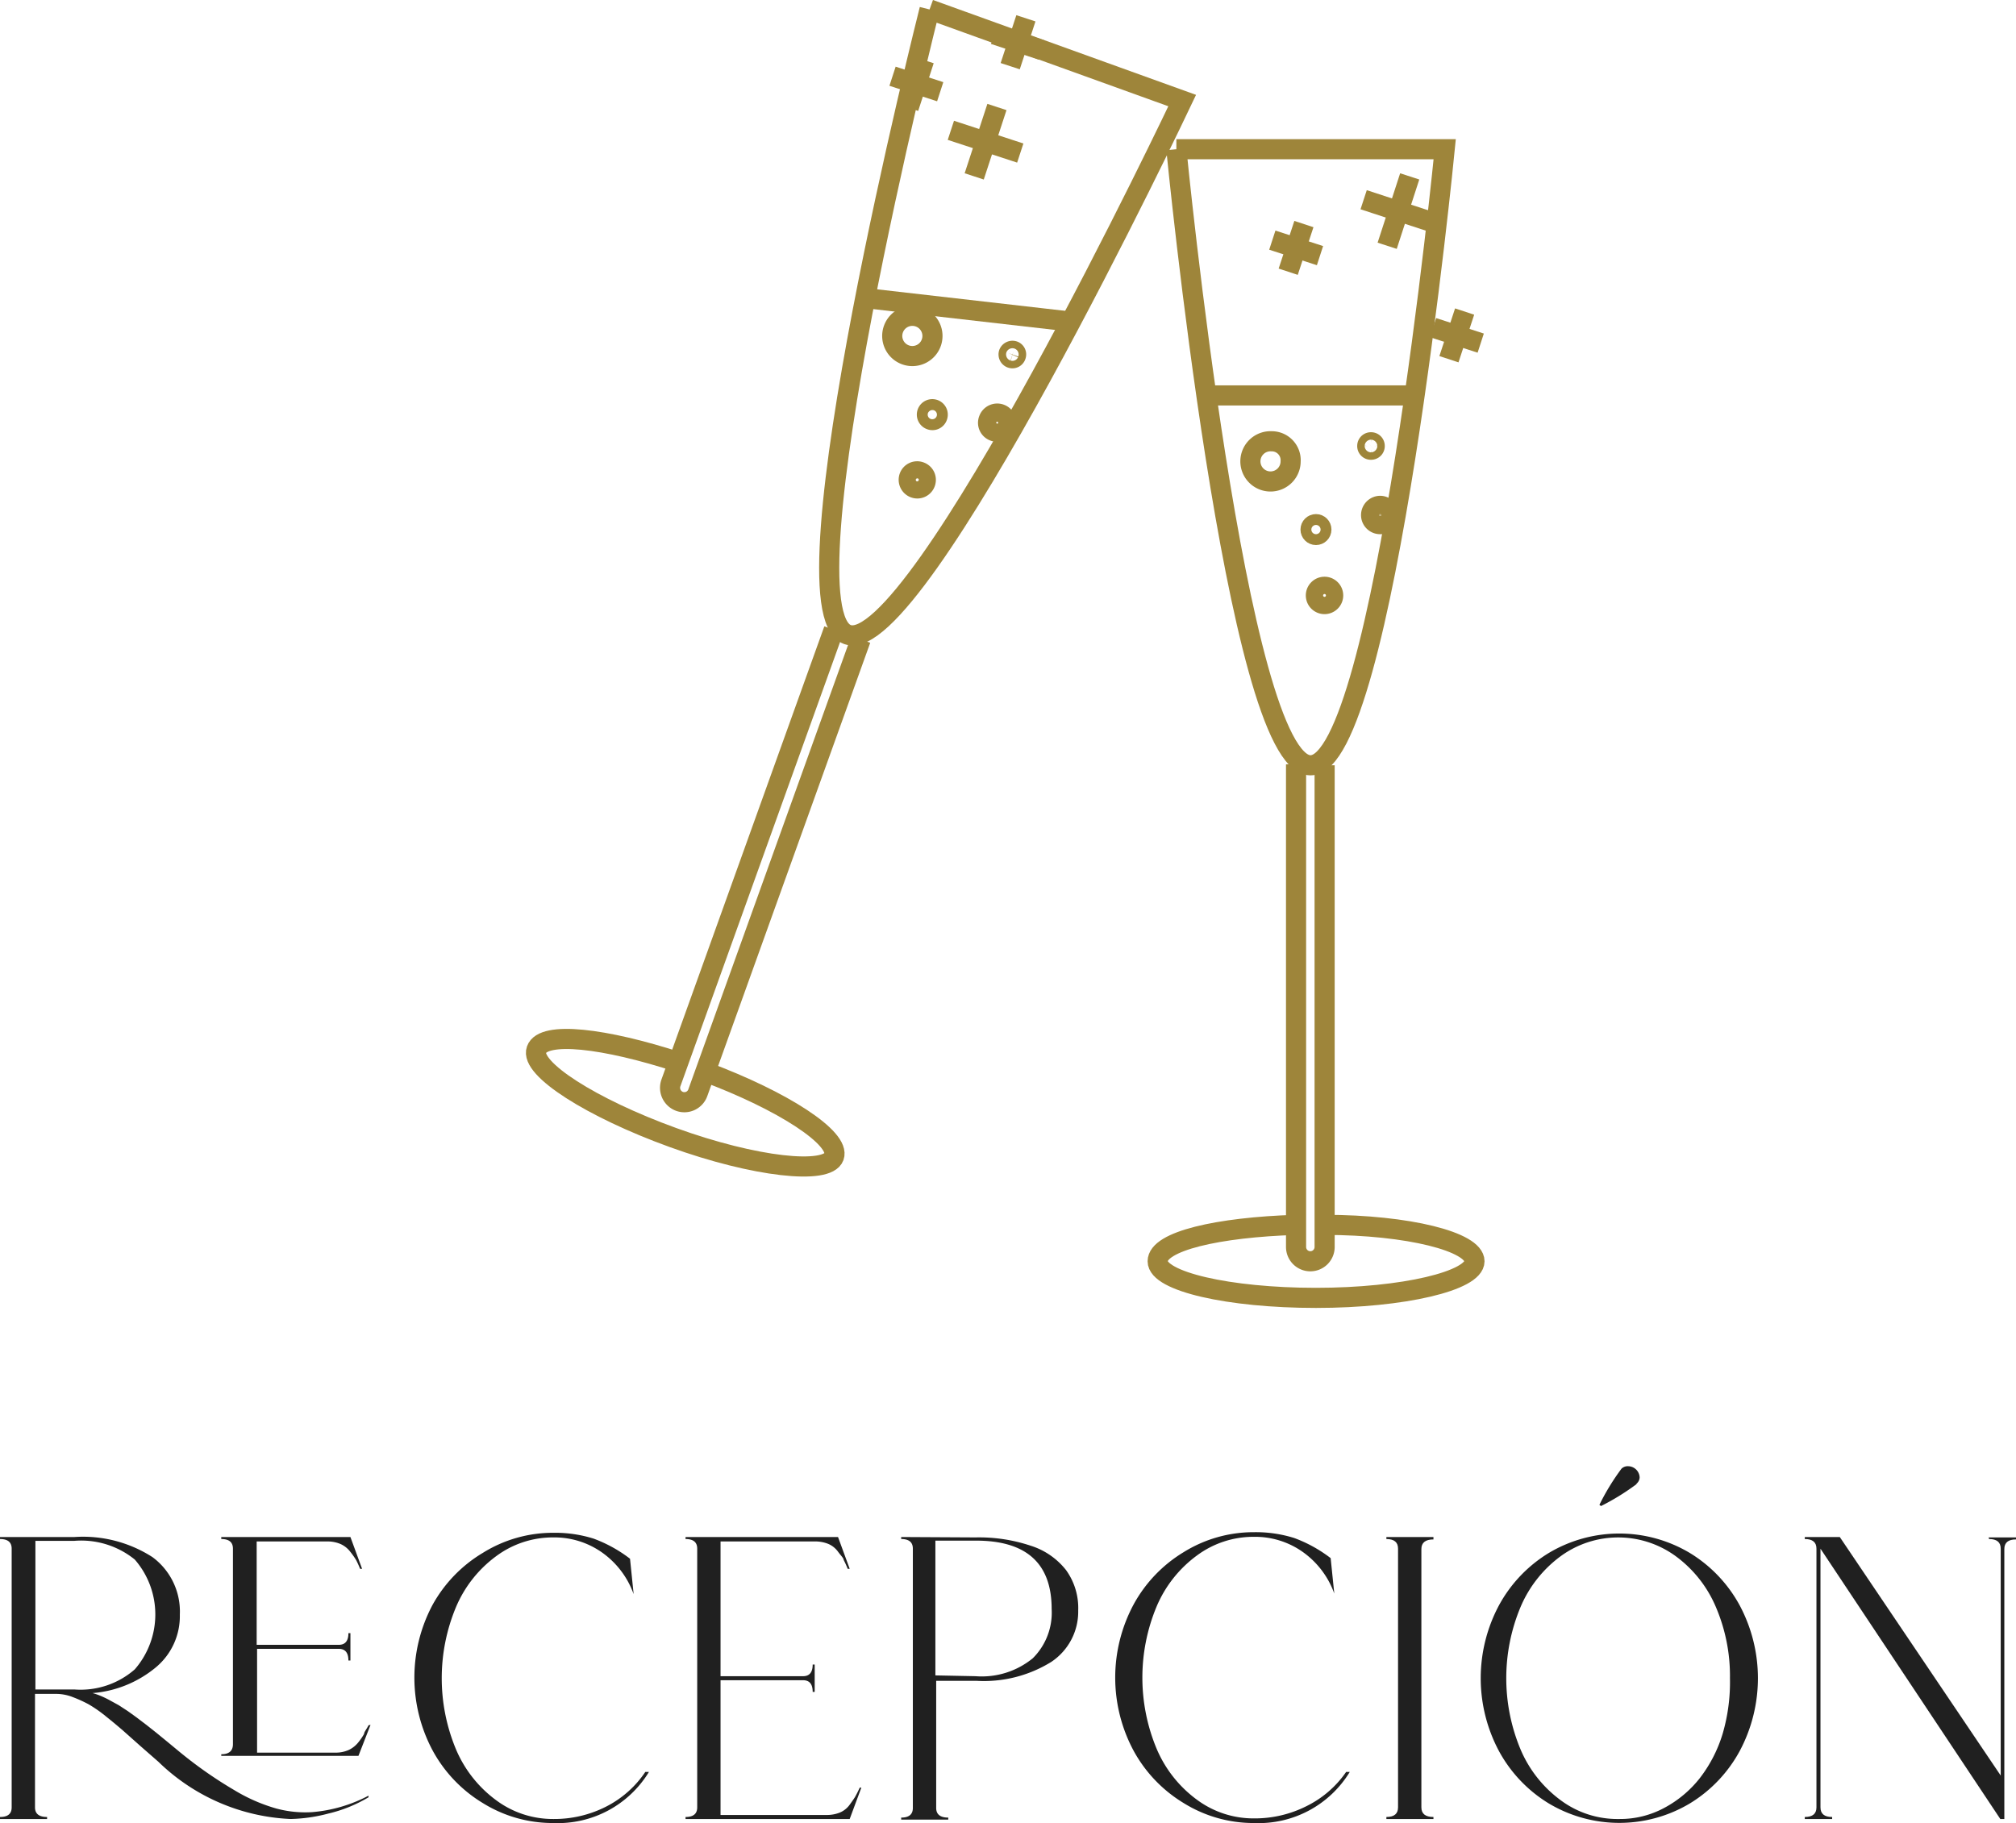 <svg xmlns="http://www.w3.org/2000/svg" viewBox="0 0 100.22 90.64"><defs><style>.cls-1{fill:#202020;}.cls-2{fill:none;stroke:#9e853a;stroke-miterlimit:10;}</style></defs><g id="Capa_2" data-name="Capa 2"><g id="Capa_1-2" data-name="Capa 1"><path class="cls-1" d="M15.5,90.1a7.27,7.27,0,0,0,2.82-.82l0,.08a7,7,0,0,1-2,.81,7.93,7.93,0,0,1-1.88.27A10.05,10.05,0,0,1,7.88,87.6L7,86.83l-.9-.8c-.21-.18-.48-.41-.82-.68a6.5,6.5,0,0,0-.87-.61,6.45,6.45,0,0,0-.79-.36,2.28,2.28,0,0,0-.81-.16H1.74v5.64q0,.48.6.48v.1H0v-.1c.39,0,.58-.16.58-.48V77c0-.32-.19-.48-.58-.48v-.1H3.7a6.38,6.38,0,0,1,3.88,1,3.36,3.36,0,0,1,1.36,2.86,3.31,3.31,0,0,1-1.18,2.61A5.63,5.63,0,0,1,4.6,84.18a3.12,3.12,0,0,1,.43.15,4.6,4.6,0,0,1,.45.22l.42.23.46.3.43.31.5.38.48.38.55.45.58.48A21,21,0,0,0,11.64,89a8.49,8.49,0,0,0,2.1.92A5.54,5.54,0,0,0,15.5,90.1ZM1.76,84H3.7a4.09,4.09,0,0,0,3-1,4.16,4.16,0,0,0,0-5.46,4.23,4.23,0,0,0-3-.93H1.76Zm16.66,1.76-.6,1.54H11v-.08c.39,0,.58-.17.58-.5V77c0-.32-.19-.48-.58-.48v-.1h6.42L18,78h-.1a4.15,4.15,0,0,0-.2-.44,3.78,3.78,0,0,0-.29-.41,1.24,1.24,0,0,0-.5-.39,1.67,1.67,0,0,0-.65-.12h-3.5v5.14h4.08c.32,0,.48-.19.48-.58h.1v1.36h-.1c0-.39-.16-.58-.48-.58H12.78v5.16h3.88a1.57,1.57,0,0,0,.67-.13,1.33,1.33,0,0,0,.49-.39,3,3,0,0,0,.28-.41c0-.1.13-.24.22-.43Z"></path><path class="cls-1" d="M32.08,88.1h.18a5.3,5.3,0,0,1-4.76,2.54,6.58,6.58,0,0,1-3.51-1,6.89,6.89,0,0,1-2.49-2.62,7.69,7.69,0,0,1,0-7.22A6.89,6.89,0,0,1,24,77.21a6.58,6.58,0,0,1,3.51-1,6.37,6.37,0,0,1,2,.29,6.85,6.85,0,0,1,1.81,1l.18,1.76a4.32,4.32,0,0,0-1.57-2.07,4.1,4.1,0,0,0-2.41-.75,4.72,4.72,0,0,0-2.85.93,6.07,6.07,0,0,0-2,2.53,9.18,9.18,0,0,0,0,7.08,6.07,6.07,0,0,0,2,2.53,4.72,4.72,0,0,0,2.85.93,5.68,5.68,0,0,0,2.6-.61A5.17,5.17,0,0,0,32.08,88.1Z"></path><path class="cls-1" d="M41.08,90.24a1.74,1.74,0,0,0,.67-.12,1.15,1.15,0,0,0,.49-.39c.13-.18.23-.32.28-.41s.13-.24.22-.44h.08l-.58,1.56H34.08v-.1c.39,0,.58-.16.58-.48V77c0-.32-.19-.48-.58-.48v-.1h7.58L42.24,78h-.1a4.15,4.15,0,0,0-.2-.44c0-.09-.15-.23-.28-.41a1.15,1.15,0,0,0-.49-.39,1.74,1.74,0,0,0-.67-.12H35.82v6.7h4.1c.32,0,.48-.19.48-.58h.1v1.36h-.1c0-.39-.16-.58-.48-.58h-4.1v6.7Z"></path><path class="cls-1" d="M48.5,76.44a8.09,8.09,0,0,1,2.73.41A3.61,3.61,0,0,1,53,78.07a3.22,3.22,0,0,1,.6,2,3,3,0,0,1-1.34,2.56,6.36,6.36,0,0,1-3.72.94h-2v6.32q0,.48.6.48v.1H44.8v-.1c.39,0,.58-.16.58-.48V77c0-.32-.19-.48-.58-.48v-.1Zm0,6.9a4,4,0,0,0,2.84-.89A3.19,3.19,0,0,0,52.28,80q0-3.41-3.78-3.4h-2v6.7Z"></path><path class="cls-1" d="M66.92,88.1h.18a5.3,5.3,0,0,1-4.76,2.54,6.58,6.58,0,0,1-3.51-1,6.89,6.89,0,0,1-2.49-2.62,7.69,7.69,0,0,1,0-7.22,6.89,6.89,0,0,1,2.49-2.62,6.58,6.58,0,0,1,3.51-1,6.37,6.37,0,0,1,2,.29,6.85,6.85,0,0,1,1.81,1l.18,1.76a4.32,4.32,0,0,0-1.57-2.07,4.1,4.1,0,0,0-2.41-.75,4.72,4.72,0,0,0-2.85.93,6.07,6.07,0,0,0-2,2.53,9.18,9.18,0,0,0,0,7.08,6.07,6.07,0,0,0,2,2.53,4.72,4.72,0,0,0,2.85.93,5.71,5.71,0,0,0,2.6-.61A5.17,5.17,0,0,0,66.92,88.1Z"></path><path class="cls-1" d="M71.26,76.54q-.6,0-.6.48V89.86q0,.48.6.48v.1H68.92v-.1c.39,0,.58-.16.58-.48V77c0-.32-.19-.48-.58-.48v-.1h2.34Z"></path><path class="cls-1" d="M77,77.21a6.84,6.84,0,0,1,7,0,6.89,6.89,0,0,1,2.49,2.62,7.69,7.69,0,0,1,0,7.22A6.89,6.89,0,0,1,84,89.67a6.84,6.84,0,0,1-7,0,6.89,6.89,0,0,1-2.49-2.62,7.69,7.69,0,0,1,0-7.22A6.89,6.89,0,0,1,77,77.21Zm3.51,13.23a4.62,4.62,0,0,0,2.22-.55,5.6,5.6,0,0,0,1.77-1.48,6.85,6.85,0,0,0,1.14-2.22A9.15,9.15,0,0,0,86,83.44a8.71,8.71,0,0,0-.7-3.54,6.07,6.07,0,0,0-2-2.53,4.85,4.85,0,0,0-5.71,0,6.07,6.07,0,0,0-2,2.53,9.18,9.18,0,0,0,0,7.08,6.07,6.07,0,0,0,2,2.53A4.72,4.72,0,0,0,80.48,90.44Zm.86-16.66a11.87,11.87,0,0,1-1.78,1.1l-.08-.06a11.43,11.43,0,0,1,1.1-1.8.45.45,0,0,1,.34-.12.58.58,0,0,1,.56.55A.42.42,0,0,1,81.34,73.78Z"></path><path class="cls-1" d="M98.86,76.44h1.36v.1c-.39,0-.58.16-.58.48V90.44h-.2L90.5,77V89.86c0,.32.19.48.58.48v.1H89.72v-.1c.39,0,.58-.16.58-.48V77c0-.32-.19-.48-.58-.48v-.1h1.74l8,11.86V77c0-.32-.19-.48-.58-.48Z"></path><path class="cls-2" d="M58.48,7.42H71.82s-3,30.63-6.67,30.63h0c-3.68,0-6.67-30.63-6.67-30.63"></path><path class="cls-2" d="M65.85,38.05V62a.71.71,0,0,1-.71.71h0a.71.71,0,0,1-.71-.71v-24"></path><path class="cls-2" d="M65.85,60.9c4.15,0,7.45.84,7.45,1.81s-3.53,1.82-7.88,1.82-7.87-.82-7.87-1.82,3-1.69,6.88-1.81"></path><line class="cls-2" x1="59.97" y1="19.66" x2="70.33" y2="19.66"></line><path class="cls-2" d="M64.16,22.94a1,1,0,1,1-.95-1A.94.94,0,0,1,64.16,22.94Z"></path><circle class="cls-2" cx="65.42" cy="26.33" r="0.27"></circle><path class="cls-2" d="M68.34,22.17a.18.18,0,0,1-.18.19.18.18,0,0,1-.19-.19.18.18,0,0,1,.19-.18A.18.18,0,0,1,68.34,22.17Z"></path><path class="cls-2" d="M66.27,29.67a.43.43,0,0,1-.85,0,.43.43,0,1,1,.85,0Z"></path><path class="cls-2" d="M69.07,25.61a.46.46,0,0,1-.46.45.45.45,0,0,1-.45-.45.46.46,0,0,1,.45-.46A.47.47,0,0,1,69.07,25.61Z"></path><path class="cls-2" d="M46.21.47,58.77,5S45.6,32.8,42.13,31.55h0C38.67,30.3,46.21.47,46.21.47"></path><path class="cls-2" d="M42.79,31.79l-8.1,22.54a.71.71,0,0,1-.91.43h0a.72.72,0,0,1-.43-.91l8.1-22.54"></path><path class="cls-2" d="M35.06,53.29c3.89,1.45,6.73,3.31,6.4,4.22s-3.94.52-8-.95-7.13-3.43-6.79-4.37,3.39-.58,7.09.63"></path><line class="cls-2" x1="43.01" y1="14.82" x2="53.23" y2="15.99"></line><path class="cls-2" d="M46.31,17a1,1,0,1,1-.57-1.22A1,1,0,0,1,46.31,17Z"></path><path class="cls-2" d="M46.6,20.71a.26.26,0,0,1-.34.16.27.27,0,1,1,.34-.16Z"></path><path class="cls-2" d="M50.5,17.69a.18.18,0,0,1-.24.11.19.19,0,0,1-.11-.24.2.2,0,0,1,.24-.11A.18.18,0,0,1,50.5,17.69Z"></path><path class="cls-2" d="M46,24a.42.42,0,0,1-.54.26.43.43,0,0,1-.26-.55.42.42,0,0,1,.54-.25A.42.42,0,0,1,46,24Z"></path><path class="cls-2" d="M50,21.17a.45.45,0,0,1-.58.27.44.44,0,0,1-.27-.58.45.45,0,1,1,.85.31Z"></path><line class="cls-2" x1="63.25" y1="11.94" x2="65.62" y2="12.71"></line><line class="cls-2" x1="64.82" y1="11.14" x2="64.04" y2="13.51"></line><line class="cls-2" x1="71.24" y1="16.29" x2="73.61" y2="17.06"></line><line class="cls-2" x1="72.81" y1="15.49" x2="72.03" y2="17.86"></line><line class="cls-2" x1="67.79" y1="9.93" x2="71.24" y2="11.06"></line><line class="cls-2" x1="70.08" y1="8.77" x2="68.96" y2="12.22"></line><line class="cls-2" x1="44.37" y1="3.79" x2="46.74" y2="4.56"></line><line class="cls-2" x1="45.94" y1="2.99" x2="45.17" y2="5.36"></line><line class="cls-2" x1="49.42" y1="1.71" x2="51.79" y2="2.49"></line><line class="cls-2" x1="51" y1="0.91" x2="50.22" y2="3.29"></line><line class="cls-2" x1="47.27" y1="6.48" x2="50.72" y2="7.61"></line><line class="cls-2" x1="49.56" y1="5.32" x2="48.43" y2="8.77"></line></g></g></svg>